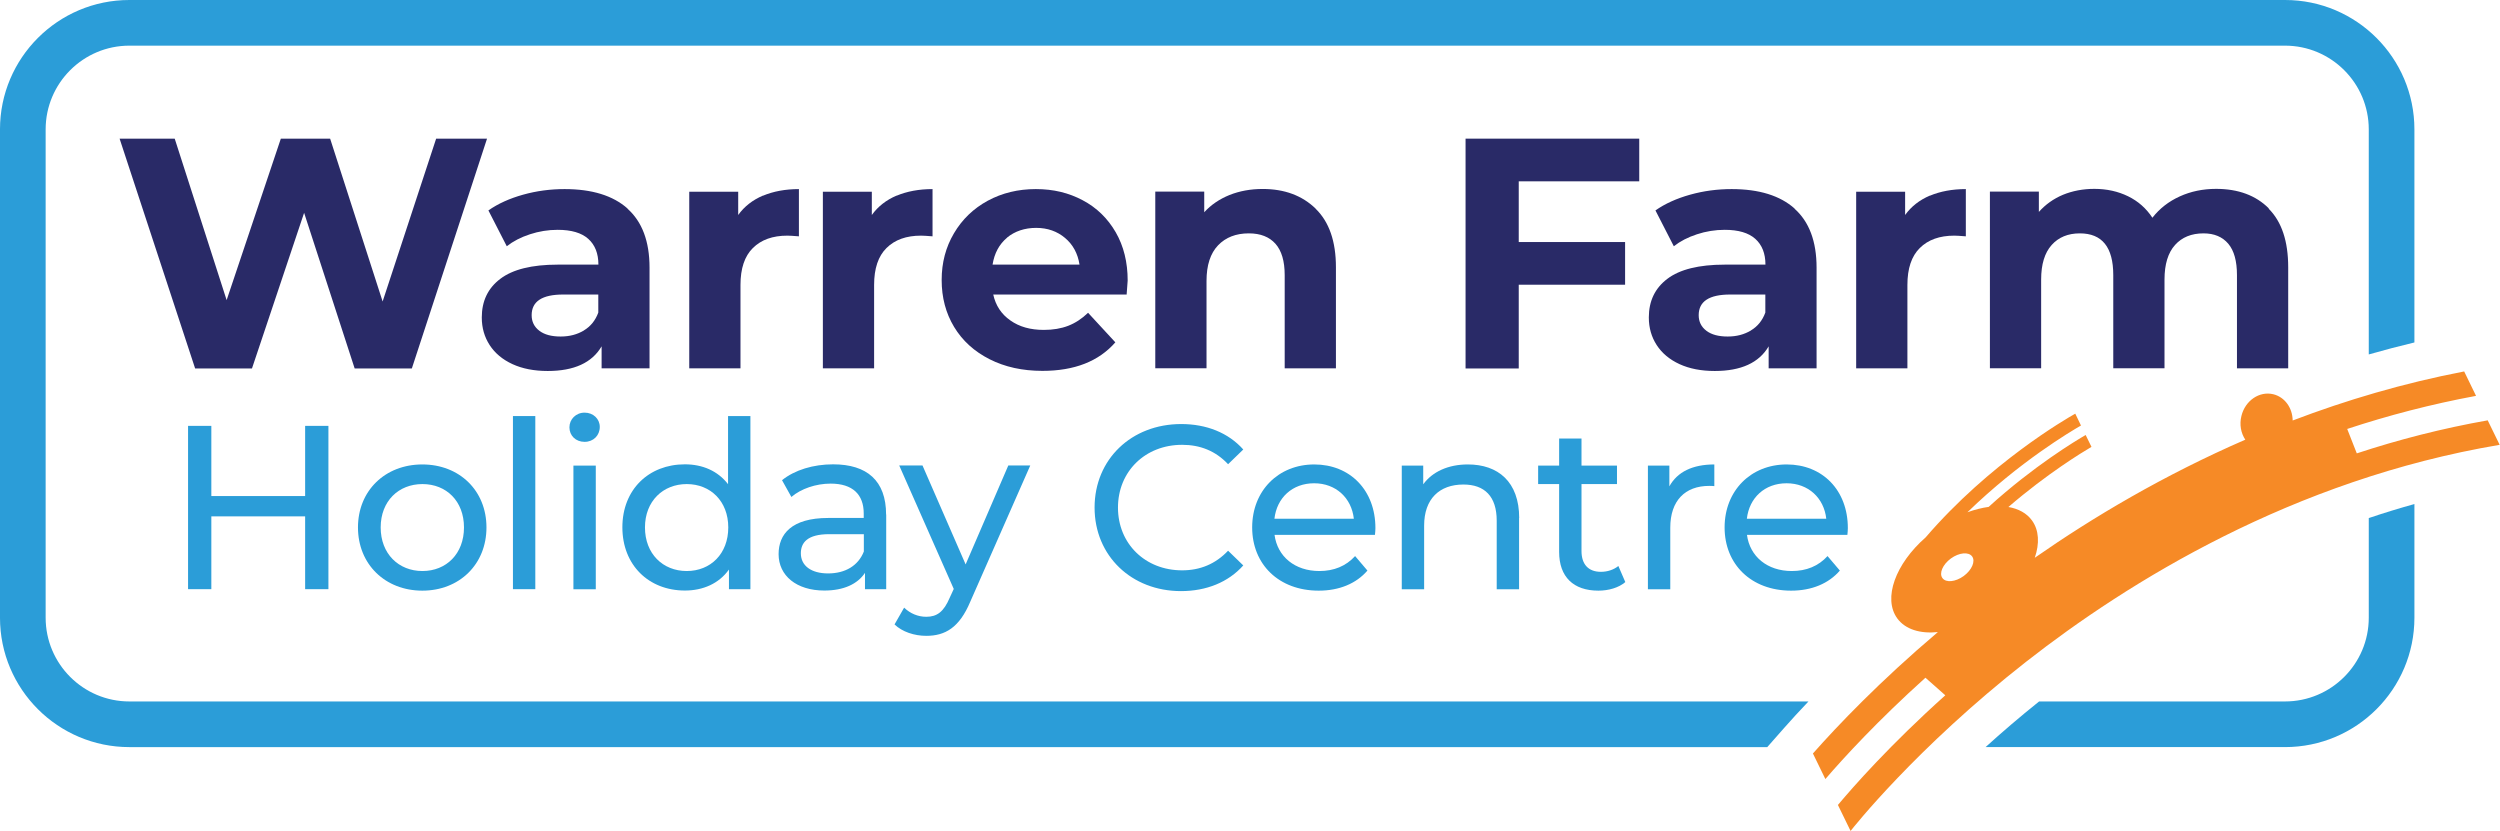 <svg width="219.08" height="72.82" xmlns="http://www.w3.org/2000/svg">

 <g>
  <title>Layer 1</title>
  <g id="svg_1">
   <path id="svg_2" fill="#292a67" d="m42.68,12.15l-6.59,20.14l-5.01,0l-4.43,-13.64l-4.57,13.64l-4.98,0l-6.62,-20.14l4.83,0l4.55,14.15l4.75,-14.15l4.32,0l4.6,14.27l4.69,-14.27l4.46,0z" class="cls-3"/>
   <path id="svg_3" fill="#292a67" d="m54.99,18.29c1.28,1.14 1.93,2.86 1.93,5.16l0,8.83l-4.2,0l0,-1.93c-0.84,1.44 -2.42,2.16 -4.72,2.16c-1.19,0 -2.22,-0.2 -3.09,-0.6c-0.87,-0.4 -1.54,-0.96 -2,-1.67c-0.46,-0.71 -0.69,-1.51 -0.69,-2.42c0,-1.44 0.54,-2.57 1.63,-3.39c1.08,-0.82 2.76,-1.24 5.02,-1.24l3.57,0c0,-0.98 -0.3,-1.73 -0.89,-2.26c-0.59,-0.53 -1.49,-0.79 -2.68,-0.79c-0.83,0 -1.64,0.13 -2.43,0.39c-0.8,0.26 -1.47,0.61 -2.03,1.05l-1.61,-3.14c0.84,-0.59 1.86,-1.05 3.04,-1.38c1.18,-0.33 2.39,-0.49 3.64,-0.49c2.4,0 4.24,0.57 5.52,1.71l-0.01,0.01zm-3.83,10.67c0.59,-0.35 1.02,-0.88 1.27,-1.57l0,-1.58l-3.08,0c-1.84,0 -2.76,0.6 -2.76,1.81c0,0.58 0.23,1.03 0.68,1.37c0.45,0.34 1.07,0.5 1.86,0.5s1.45,-0.18 2.04,-0.53l-0.01,0z" class="cls-3"/>
   <path id="svg_4" fill="#292a67" d="m66.86,17.15c0.91,-0.38 1.96,-0.58 3.15,-0.58l0,4.14c-0.5,-0.04 -0.83,-0.06 -1.01,-0.06c-1.29,0 -2.29,0.36 -3.02,1.08c-0.73,0.72 -1.09,1.8 -1.09,3.24l0,7.31l-4.49,0l0,-15.48l4.29,0l0,2.04c0.54,-0.75 1.26,-1.31 2.17,-1.7l0,0.01z" class="cls-3"/>
   <path id="svg_5" fill="#292a67" d="m78.57,17.15c0.91,-0.38 1.96,-0.58 3.15,-0.58l0,4.14c-0.5,-0.04 -0.83,-0.06 -1.01,-0.06c-1.29,0 -2.29,0.36 -3.02,1.08c-0.73,0.72 -1.09,1.8 -1.09,3.24l0,7.31l-4.49,0l0,-15.48l4.29,0l0,2.04c0.54,-0.75 1.26,-1.31 2.17,-1.7l0,0.01z" class="cls-3"/>
   <path id="svg_6" fill="#292a67" d="m98.75,25.81l-11.71,0c0.21,0.96 0.71,1.72 1.5,2.27c0.79,0.56 1.76,0.83 2.93,0.83c0.81,0 1.52,-0.12 2.14,-0.36c0.62,-0.24 1.2,-0.62 1.74,-1.14l2.39,2.59c-1.46,1.67 -3.59,2.5 -6.39,2.5c-1.75,0 -3.29,-0.34 -4.63,-1.02c-1.34,-0.68 -2.38,-1.62 -3.11,-2.83c-0.73,-1.21 -1.09,-2.58 -1.09,-4.11s0.36,-2.88 1.08,-4.1s1.71,-2.17 2.96,-2.85c1.26,-0.68 2.66,-1.02 4.21,-1.02s2.89,0.33 4.11,0.98c1.23,0.65 2.19,1.59 2.89,2.8s1.05,2.63 1.05,4.24c0,0.06 -0.03,0.46 -0.09,1.21l0.02,0.01zm-10.5,-4.98c-0.69,0.58 -1.11,1.36 -1.27,2.36l7.62,0c-0.15,-0.98 -0.58,-1.76 -1.27,-2.34c-0.69,-0.58 -1.53,-0.88 -2.53,-0.88s-1.87,0.29 -2.56,0.86l0.01,0z" class="cls-3"/>
   <path id="svg_7" fill="#292a67" d="m115.3,18.3c1.18,1.15 1.77,2.86 1.77,5.12l0,8.86l-4.49,0l0,-8.17c0,-1.23 -0.27,-2.14 -0.81,-2.75c-0.54,-0.6 -1.31,-0.91 -2.33,-0.91c-1.13,0 -2.03,0.35 -2.7,1.05c-0.67,0.7 -1.01,1.74 -1.01,3.12l0,7.65l-4.49,0l0,-15.48l4.29,0l0,1.81c0.59,-0.65 1.33,-1.15 2.21,-1.51c0.88,-0.35 1.85,-0.53 2.91,-0.53c1.92,0 3.47,0.58 4.65,1.73l0,0.01z" class="cls-3"/>
   <path id="svg_8" fill="#292a67" d="m133.09,15.89l0,5.32l9.32,0l0,3.74l-9.32,0l0,7.34l-4.66,0l0,-20.14l15.22,0l0,3.74l-10.56,0z" class="cls-3"/>
   <path id="svg_9" fill="#292a67" d="m157.26,18.29c1.28,1.14 1.93,2.86 1.93,5.16l0,8.83l-4.2,0l0,-1.93c-0.84,1.44 -2.42,2.16 -4.72,2.16c-1.19,0 -2.22,-0.2 -3.09,-0.6c-0.87,-0.4 -1.54,-0.96 -2,-1.67c-0.46,-0.71 -0.69,-1.51 -0.69,-2.42c0,-1.44 0.54,-2.57 1.63,-3.39c1.08,-0.82 2.76,-1.24 5.02,-1.24l3.57,0c0,-0.98 -0.3,-1.73 -0.89,-2.26c-0.59,-0.53 -1.49,-0.79 -2.68,-0.79c-0.83,0 -1.64,0.13 -2.43,0.39c-0.8,0.26 -1.47,0.61 -2.03,1.05l-1.61,-3.14c0.84,-0.59 1.86,-1.05 3.04,-1.38c1.18,-0.33 2.39,-0.49 3.64,-0.49c2.4,0 4.24,0.57 5.52,1.71l-0.01,0.01zm-3.83,10.67c0.59,-0.35 1.02,-0.88 1.27,-1.57l0,-1.58l-3.08,0c-1.84,0 -2.76,0.6 -2.76,1.81c0,0.58 0.23,1.03 0.68,1.37c0.45,0.34 1.07,0.5 1.86,0.5s1.45,-0.18 2.04,-0.53l-0.01,0z" class="cls-3"/>
   <path id="svg_10" fill="#292a67" d="m169.12,17.15c0.91,-0.38 1.96,-0.58 3.15,-0.58l0,4.14c-0.5,-0.04 -0.83,-0.06 -1.01,-0.06c-1.29,0 -2.29,0.36 -3.02,1.08c-0.73,0.72 -1.09,1.8 -1.09,3.24l0,7.31l-4.49,0l0,-15.48l4.29,0l0,2.04c0.54,-0.75 1.26,-1.31 2.17,-1.7l0,0.01z" class="cls-3"/>
   <path id="svg_11" fill="#292a67" d="m198.81,18.29c1.14,1.14 1.71,2.85 1.71,5.13l0,8.86l-4.49,0l0,-8.17c0,-1.23 -0.25,-2.14 -0.76,-2.75c-0.51,-0.6 -1.23,-0.91 -2.17,-0.91c-1.06,0 -1.89,0.34 -2.5,1.02c-0.61,0.68 -0.92,1.69 -0.92,3.03l0,7.77l-4.49,0l0,-8.17c0,-2.44 -0.98,-3.65 -2.93,-3.65c-1.04,0 -1.86,0.34 -2.47,1.02s-0.92,1.69 -0.92,3.03l0,7.77l-4.49,0l0,-15.48l4.29,0l0,1.78c0.58,-0.65 1.28,-1.15 2.11,-1.5c0.83,-0.34 1.75,-0.52 2.75,-0.52c1.09,0 2.08,0.22 2.96,0.65c0.88,0.43 1.59,1.06 2.13,1.88c0.63,-0.81 1.43,-1.43 2.4,-1.87c0.97,-0.44 2.03,-0.66 3.18,-0.66c1.94,0 3.48,0.57 4.62,1.71l-0.01,0.03z" class="cls-3"/>
  </g>
  <g id="svg_12">
   <path id="svg_13" fill="#2b9dd8" d="m28.78,37.32l0,14.31l-2.04,0l0,-6.38l-8.22,0l0,6.38l-2.04,0l0,-14.31l2.04,0l0,6.15l8.22,0l0,-6.15l2.04,0z" class="cls-1"/>
   <path id="svg_14" fill="#2b9dd8" d="m31.37,46.22c0,-3.23 2.39,-5.52 5.64,-5.52s5.62,2.29 5.62,5.52s-2.37,5.54 -5.62,5.54s-5.64,-2.31 -5.64,-5.54zm9.29,0c0,-2.31 -1.55,-3.8 -3.64,-3.8s-3.66,1.49 -3.66,3.8s1.57,3.82 3.66,3.82s3.64,-1.51 3.64,-3.82z" class="cls-1"/>
   <path id="svg_15" fill="#2b9dd8" d="m44.95,36.46l1.96,0l0,15.17l-1.96,0l0,-15.17z" class="cls-1"/>
   <path id="svg_16" fill="#2b9dd8" d="m49.9,37.45c0,-0.71 0.57,-1.29 1.33,-1.29s1.33,0.55 1.33,1.25c0,0.74 -0.55,1.31 -1.33,1.31s-1.33,-0.55 -1.33,-1.27zm0.35,3.35l1.96,0l0,10.84l-1.96,0l0,-10.84z" class="cls-1"/>
   <path id="svg_17" fill="#2b9dd8" d="m65.76,36.46l0,15.17l-1.88,0l0,-1.72c-0.88,1.23 -2.27,1.84 -3.86,1.84c-3.17,0 -5.48,-2.23 -5.48,-5.54s2.31,-5.52 5.48,-5.52c1.53,0 2.88,0.57 3.78,1.74l0,-5.97l1.96,0zm-1.94,9.76c0,-2.31 -1.57,-3.8 -3.64,-3.8s-3.66,1.49 -3.66,3.8s1.57,3.82 3.66,3.82s3.64,-1.51 3.64,-3.82z" class="cls-1"/>
   <path id="svg_18" fill="#2b9dd8" d="m77.66,45.09l0,6.54l-1.86,0l0,-1.43c-0.65,0.98 -1.86,1.55 -3.56,1.55c-2.45,0 -4.01,-1.31 -4.01,-3.19c0,-1.74 1.12,-3.17 4.35,-3.17l3.11,0l0,-0.39c0,-1.66 -0.96,-2.62 -2.9,-2.62c-1.29,0 -2.6,0.45 -3.44,1.17l-0.82,-1.47c1.12,-0.9 2.74,-1.39 4.48,-1.39c2.96,0 4.64,1.43 4.64,4.4l0.01,0zm-1.96,3.23l0,-1.51l-3.03,0c-1.94,0 -2.49,0.76 -2.49,1.68c0,1.08 0.9,1.76 2.39,1.76s2.64,-0.67 3.13,-1.92l0,-0.01z" class="cls-1"/>
   <path id="svg_19" fill="#2b9dd8" d="m90.28,40.8l-5.25,11.92c-0.96,2.29 -2.21,3 -3.86,3c-1.04,0 -2.11,-0.35 -2.78,-1l0.84,-1.47c0.53,0.51 1.21,0.8 1.94,0.8c0.94,0 1.53,-0.43 2.06,-1.68l0.35,-0.76l-4.78,-10.82l2.04,0l3.78,8.67l3.74,-8.67l1.92,0l0,0.01z" class="cls-1"/>
   <path id="svg_20" fill="#2b9dd8" d="m95.92,44.48c0,-4.23 3.23,-7.32 7.59,-7.32c2.21,0 4.13,0.76 5.44,2.23l-1.33,1.29c-1.1,-1.17 -2.45,-1.7 -4.03,-1.7c-3.23,0 -5.62,2.33 -5.62,5.5s2.39,5.5 5.62,5.5c1.57,0 2.92,-0.55 4.03,-1.72l1.33,1.29c-1.31,1.47 -3.23,2.25 -5.46,2.25c-4.33,0 -7.57,-3.09 -7.57,-7.32z" class="cls-1"/>
   <path id="svg_21" fill="#2b9dd8" d="m120.48,46.87l-8.79,0c0.25,1.9 1.78,3.17 3.93,3.17c1.27,0 2.33,-0.43 3.13,-1.31l1.08,1.27c-0.98,1.14 -2.47,1.76 -4.27,1.76c-3.5,0 -5.83,-2.31 -5.83,-5.54s2.31,-5.52 5.44,-5.52s5.36,2.25 5.36,5.58c0,0.16 -0.02,0.41 -0.04,0.59l-0.01,0zm-8.79,-1.41l6.95,0c-0.2,-1.82 -1.57,-3.11 -3.48,-3.11s-3.27,1.27 -3.48,3.11l0.01,0z" class="cls-1"/>
   <path id="svg_22" fill="#2b9dd8" d="m133.12,45.4l0,6.24l-1.96,0l0,-6.01c0,-2.13 -1.06,-3.17 -2.92,-3.17c-2.09,0 -3.44,1.25 -3.44,3.6l0,5.58l-1.96,0l0,-10.84l1.88,0l0,1.64c0.8,-1.1 2.19,-1.74 3.91,-1.74c2.64,0 4.5,1.51 4.5,4.7l-0.01,0z" class="cls-1"/>
   <path id="svg_23" fill="#2b9dd8" d="m142.44,51c-0.59,0.51 -1.49,0.76 -2.37,0.76c-2.19,0 -3.44,-1.21 -3.44,-3.39l0,-5.95l-1.84,0l0,-1.62l1.84,0l0,-2.37l1.96,0l0,2.37l3.11,0l0,1.62l-3.11,0l0,5.87c0,1.17 0.61,1.82 1.7,1.82c0.57,0 1.12,-0.18 1.53,-0.51l0.61,1.41l0.01,-0.01z" class="cls-1"/>
   <path id="svg_24" fill="#2b9dd8" d="m150.23,40.7l0,1.9c-0.16,-0.02 -0.31,-0.02 -0.45,-0.02c-2.11,0 -3.41,1.29 -3.41,3.66l0,5.4l-1.96,0l0,-10.84l1.88,0l0,1.82c0.7,-1.27 2.04,-1.92 3.95,-1.92l-0.01,0z" class="cls-1"/>
   <path id="svg_25" fill="#2b9dd8" d="m161.88,46.87l-8.79,0c0.25,1.9 1.78,3.17 3.93,3.17c1.27,0 2.33,-0.43 3.13,-1.31l1.08,1.27c-0.98,1.14 -2.47,1.76 -4.27,1.76c-3.5,0 -5.83,-2.31 -5.83,-5.54s2.31,-5.52 5.44,-5.52s5.36,2.25 5.36,5.58c0,0.16 -0.02,0.41 -0.04,0.59l-0.01,0zm-8.79,-1.41l6.95,0c-0.2,-1.82 -1.57,-3.11 -3.48,-3.11s-3.27,1.27 -3.48,3.11l0.01,0z" class="cls-1"/>
  </g>
  <path id="svg_26" fill="#f68a26" d="m218.03,36.83c-4.02,0.71 -7.86,1.7 -11.5,2.9l-0.84,-2.14c3.58,-1.18 7.35,-2.17 11.29,-2.9l-1.04,-2.14c-5.34,1.03 -10.36,2.52 -15.03,4.3c-0.01,-1.09 -0.68,-2.05 -1.69,-2.3c-1.22,-0.3 -2.47,0.55 -2.8,1.9c-0.19,0.76 -0.04,1.51 0.34,2.08c-7.15,3.11 -13.36,6.8 -18.45,10.35c0.43,-1.24 0.38,-2.42 -0.25,-3.28c-0.46,-0.63 -1.18,-1.02 -2.06,-1.17c3.4,-2.93 6.45,-4.78 7.28,-5.27l-0.51,-1.04c-0.83,0.48 -4.55,2.71 -8.5,6.3c-0.59,0.08 -1.22,0.24 -1.86,0.47c4.58,-4.45 9.11,-7.12 9.95,-7.6l-0.5,-1.04c-0.84,0.47 -7.53,4.35 -13.11,10.84c-2.65,2.32 -3.76,5.35 -2.49,7.1c0.71,0.97 2.02,1.36 3.56,1.2c-5.11,4.33 -8.81,8.22 -10.95,10.64l1.09,2.24c1.62,-1.88 4.57,-5.1 8.77,-8.88l1.74,1.54c-4.84,4.34 -8.06,8 -9.41,9.61l1.11,2.28c0.17,-0.22 5.7,-7.24 15.37,-14.82c8.94,-7 23.37,-15.96 41.51,-19.02l-1.05,-2.15l0.03,0zm-45.95,13.65c-0.72,0.52 -1.55,0.6 -1.86,0.18c-0.31,-0.42 0.02,-1.19 0.74,-1.72c0.72,-0.52 1.55,-0.6 1.86,-0.18c0.31,0.42 -0.02,1.19 -0.74,1.72z" class="cls-2"/>
  <g id="svg_27">
   <path id="svg_28" fill="#2b9dd8" d="m156.35,63.79c0.6,-0.68 1.31,-1.46 2.13,-2.32l-147.14,0c-4.05,0 -7.34,-3.29 -7.34,-7.34l0,-42.79c0,-4.05 3.29,-7.34 7.34,-7.34l188.9,0c4.05,0 7.34,3.29 7.34,7.34l0,19.72c1.33,-0.38 2.67,-0.73 4,-1.05l0,-18.67c0,-6.26 -5.08,-11.34 -11.34,-11.34l-188.9,0c-6.26,0 -11.34,5.08 -11.34,11.34l0,42.79c0,6.26 5.08,11.34 11.34,11.34l143.53,0l1.48,-1.68z" class="cls-1"/>
   <path id="svg_29" fill="#2b9dd8" d="m207.58,45.39l0,8.74c0,4.05 -3.29,7.34 -7.34,7.34l-21.55,0c-1.71,1.37 -3.28,2.72 -4.69,4l26.24,0c6.26,0 11.34,-5.08 11.34,-11.34l0,-9.96c-1.36,0.38 -2.7,0.79 -4,1.23l0,-0.01z" class="cls-1"/>
  </g>
 </g>
</svg>